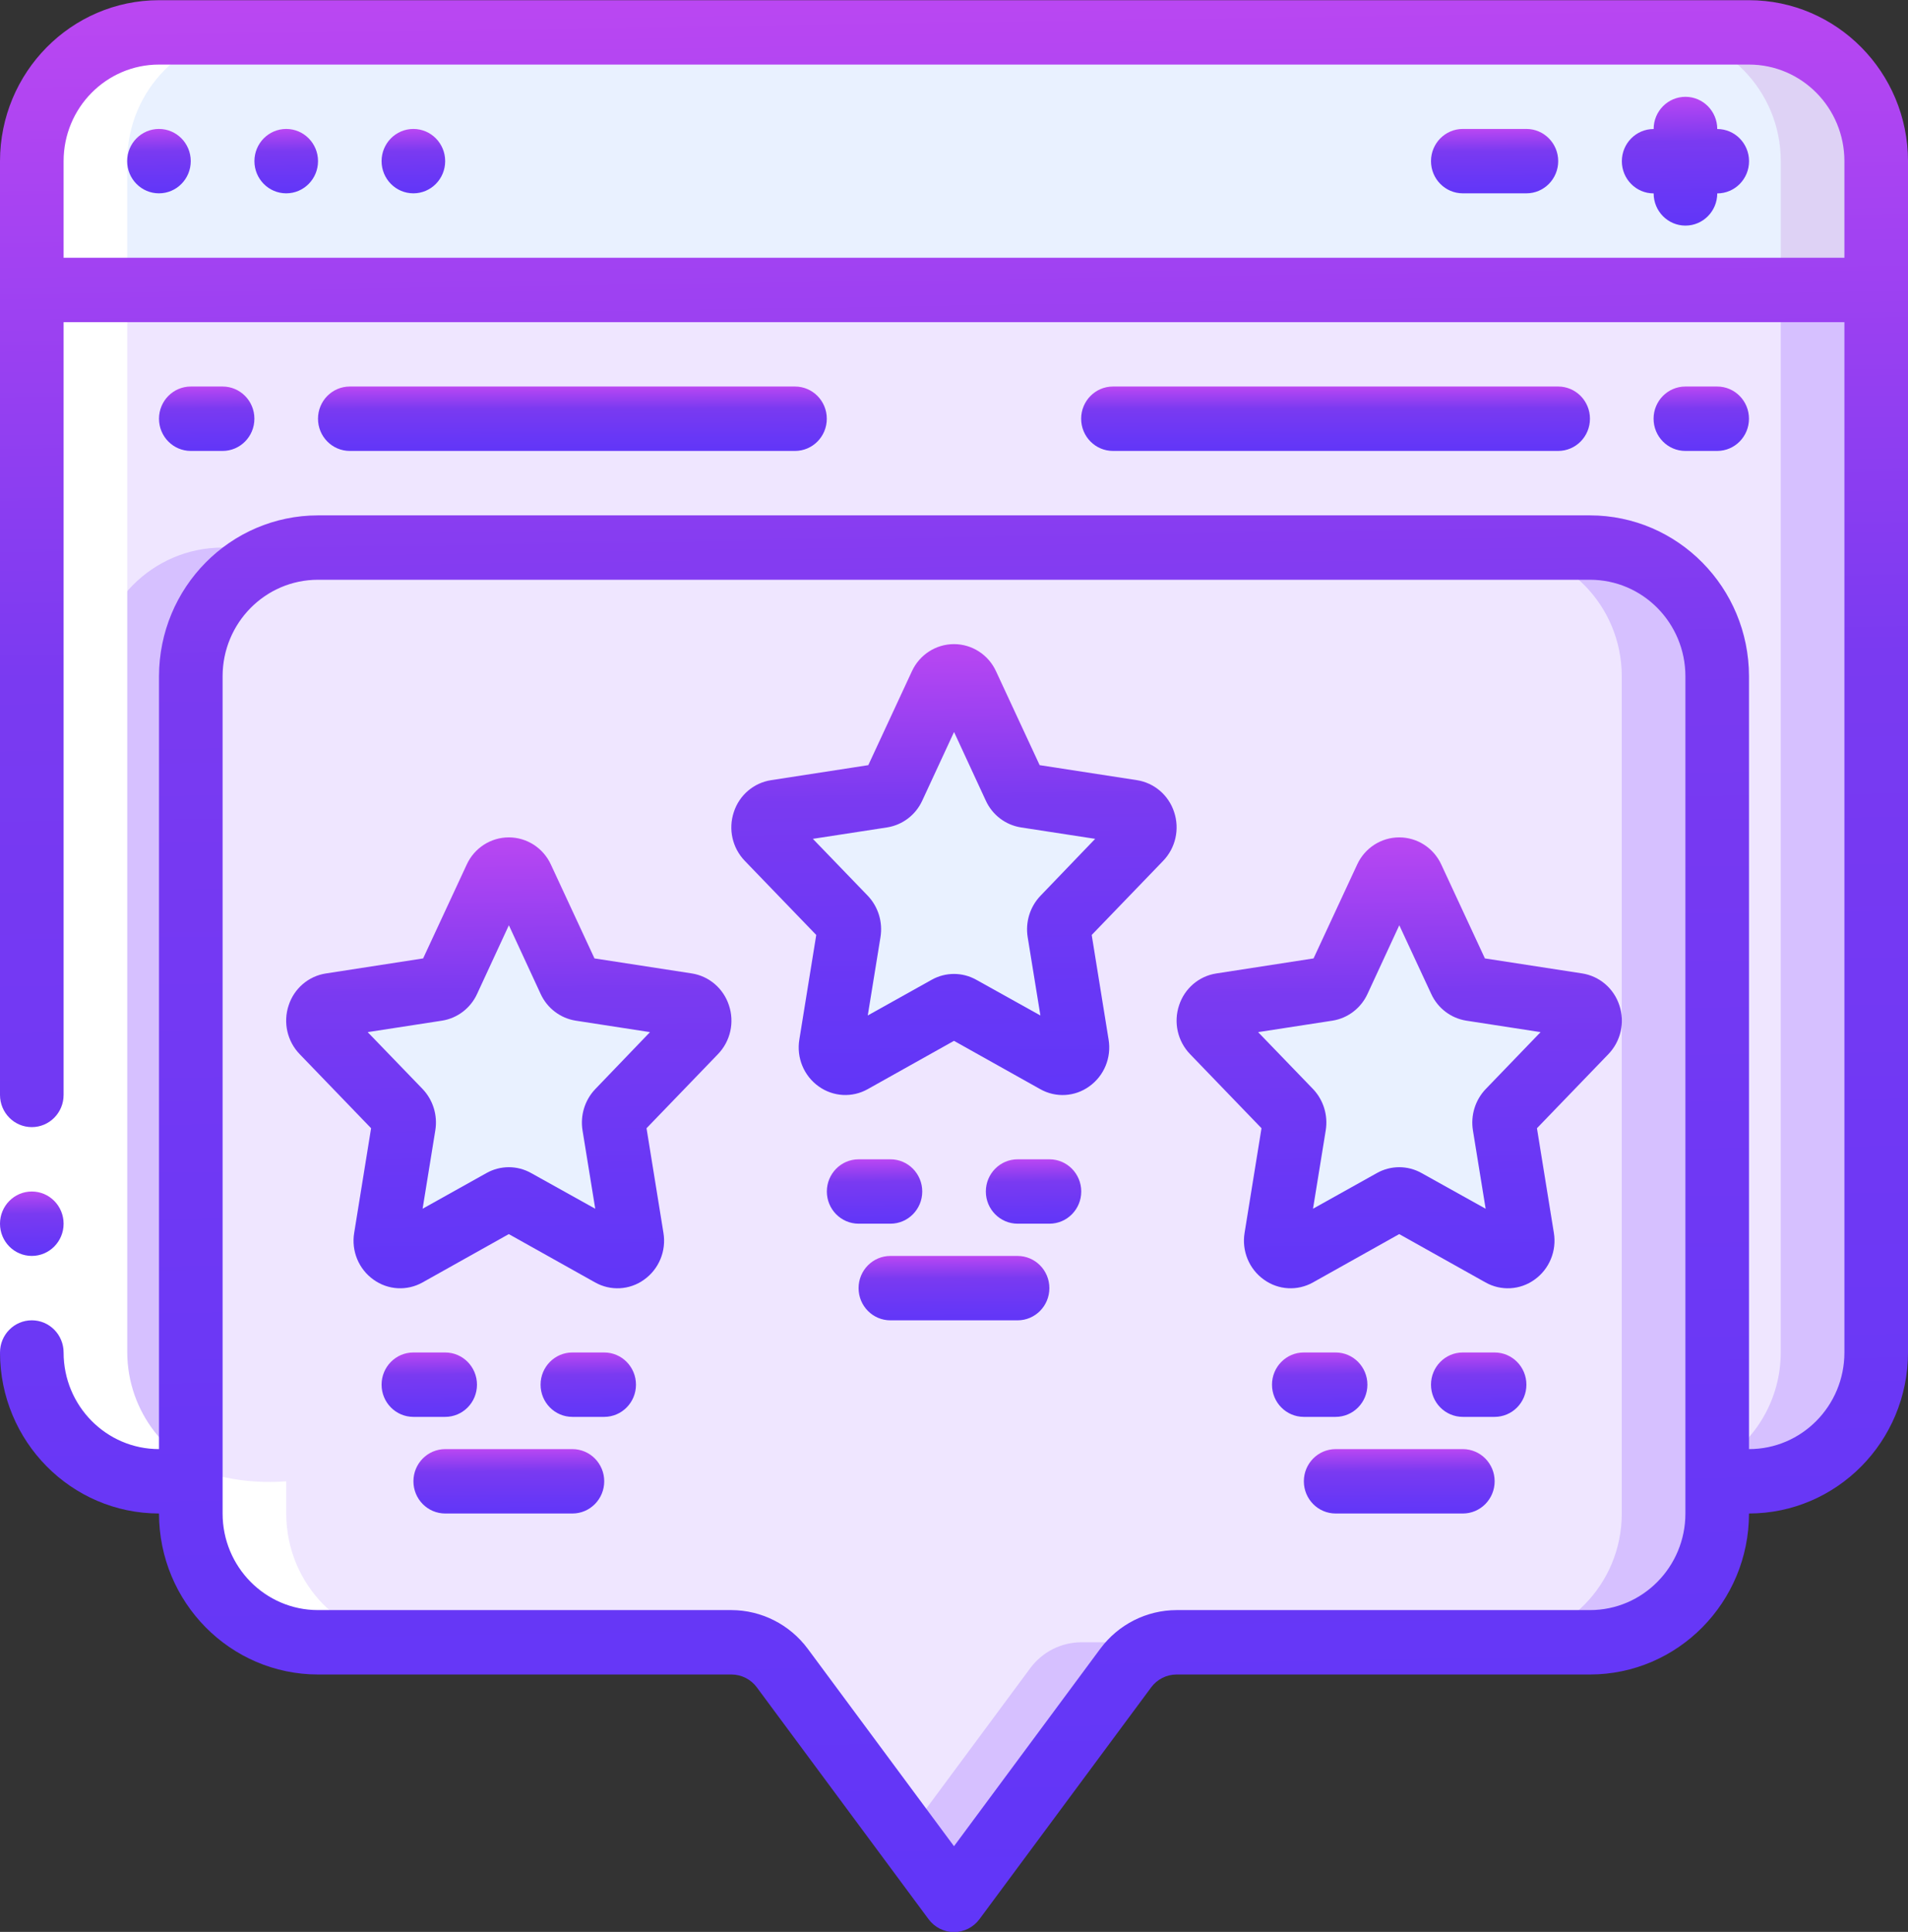 <?xml version="1.0" encoding="UTF-8"?>
<svg xmlns="http://www.w3.org/2000/svg" width="81" height="82" viewBox="0 0 81 82" fill="none">
  <rect x="0" y="0" width="81" height="82" fill="#333333" stroke="none"/>
  <g clip-path="url(#clip0_228_9363)">
    <path d="M79.652 12.309V57.409C79.652 60.428 77.234 62.875 74.252 62.875H72.902V28.709C72.902 25.689 70.484 23.242 67.502 23.242H13.502C10.519 23.242 8.102 25.689 8.102 28.709V62.875H6.752C3.769 62.875 1.352 60.428 1.352 57.409V12.309H79.652Z" fill="#EFE6FF"></path>
    <path d="M4.051 28.709V62.118C4.868 62.609 5.8 62.87 6.751 62.876H8.101V28.709C8.101 25.69 10.518 23.242 13.501 23.242H9.451C6.468 23.242 4.051 25.69 4.051 28.709Z" fill="#D6C0FF"></path>
    <path d="M75.598 12.309V57.409C75.595 59.354 74.565 61.15 72.898 62.118V62.875H74.248C77.231 62.875 79.648 60.428 79.648 57.409V12.309H75.598Z" fill="#D6C0FF"></path>
    <path d="M79.652 6.842V12.308H1.352V6.842C1.352 3.823 3.769 1.375 6.752 1.375H74.252C77.234 1.375 79.652 3.823 79.652 6.842Z" fill="#E9F1FF"></path>
    <path d="M74.249 1.375H70.199C73.182 1.375 75.599 3.823 75.599 6.842V12.308H79.649V6.842C79.649 3.823 77.232 1.375 74.249 1.375Z" fill="#DED2F5"></path>
    <path d="M72.902 28.709V64.242C72.902 67.261 70.484 69.709 67.502 69.709H49.952C49.102 69.712 48.303 70.116 47.792 70.802L40.502 80.642L33.212 70.802C32.7 70.116 31.901 69.712 31.052 69.709H13.502C10.519 69.709 8.102 67.261 8.102 64.242V28.709C8.102 25.69 10.519 23.242 13.502 23.242H67.502C70.484 23.242 72.902 25.69 72.902 28.709Z" fill="#EFE6FF"></path>
    <path d="M67.499 23.242H63.449C66.432 23.242 68.849 25.69 68.849 28.709V64.242C68.849 67.261 66.432 69.709 63.449 69.709H67.499C70.482 69.709 72.899 67.261 72.899 64.242V28.709C72.899 25.69 70.482 23.242 67.499 23.242Z" fill="#D6C0FF"></path>
    <path d="M43.742 70.8L38.477 77.907L40.502 80.64L47.792 70.8C48.303 70.114 49.102 69.71 49.952 69.707H45.902C45.052 69.71 44.253 70.114 43.742 70.8Z" fill="#D6C0FF"></path>
    <path d="M22.168 37.28L24.179 41.608C24.267 41.802 24.445 41.938 24.653 41.971L29.163 42.669C29.402 42.713 29.598 42.887 29.672 43.122C29.745 43.357 29.684 43.613 29.514 43.789L26.239 47.181C26.093 47.334 26.027 47.549 26.061 47.759L26.833 52.543C26.88 52.785 26.785 53.032 26.589 53.18C26.394 53.327 26.133 53.348 25.916 53.234L21.898 50.986C21.713 50.883 21.49 50.883 21.306 50.986L17.282 53.23C17.066 53.344 16.804 53.323 16.609 53.176C16.414 53.028 16.319 52.781 16.365 52.539L17.137 47.755C17.172 47.545 17.106 47.33 16.959 47.177L13.684 43.785C13.514 43.609 13.453 43.353 13.527 43.118C13.6 42.883 13.796 42.709 14.035 42.664L18.546 41.967C18.754 41.934 18.932 41.798 19.019 41.604L21.031 37.276C21.131 37.048 21.354 36.901 21.601 36.902C21.847 36.903 22.069 37.051 22.168 37.28Z" fill="#E9F1FF"></path>
    <path d="M59.964 37.28L61.976 41.608C62.064 41.802 62.242 41.938 62.45 41.971L66.96 42.669C67.199 42.713 67.395 42.887 67.468 43.122C67.542 43.357 67.481 43.613 67.311 43.789L64.036 47.181C63.89 47.334 63.824 47.549 63.858 47.759L64.63 52.543C64.676 52.785 64.582 53.032 64.386 53.18C64.191 53.327 63.929 53.348 63.713 53.234L59.694 50.986C59.51 50.883 59.287 50.883 59.103 50.986L55.079 53.23C54.863 53.344 54.601 53.323 54.406 53.176C54.211 53.028 54.116 52.781 54.162 52.539L54.934 47.755C54.969 47.545 54.903 47.33 54.756 47.177L51.481 43.785C51.311 43.609 51.25 43.353 51.324 43.118C51.397 42.883 51.593 42.709 51.832 42.664L56.342 41.967C56.551 41.934 56.729 41.798 56.816 41.604L58.828 37.276C58.928 37.048 59.151 36.901 59.397 36.902C59.644 36.903 59.866 37.051 59.964 37.28Z" fill="#E9F1FF"></path>
    <path d="M41.066 29.077L43.078 33.405C43.165 33.599 43.343 33.735 43.551 33.768L48.062 34.465C48.301 34.51 48.496 34.684 48.57 34.919C48.644 35.154 48.583 35.41 48.413 35.586L45.138 38.978C44.991 39.131 44.925 39.346 44.959 39.556L45.732 44.34C45.778 44.582 45.683 44.829 45.488 44.977C45.292 45.124 45.031 45.145 44.815 45.031L40.796 42.783C40.612 42.68 40.389 42.68 40.205 42.783L36.18 45.027C35.964 45.141 35.703 45.12 35.508 44.973C35.312 44.825 35.217 44.578 35.264 44.336L36.036 39.552C36.07 39.342 36.004 39.127 35.858 38.974L32.583 35.582C32.412 35.406 32.352 35.15 32.425 34.915C32.499 34.68 32.694 34.506 32.934 34.461L37.444 33.764C37.652 33.731 37.83 33.595 37.918 33.401L39.929 29.073C40.029 28.845 40.253 28.698 40.499 28.699C40.745 28.7 40.968 28.848 41.066 29.077Z" fill="#E9F1FF"></path>
    <path d="M5.461 62.7C6.329 62.885 7.218 62.944 8.102 62.875V64.242C8.102 67.261 10.519 69.708 13.502 69.708H17.552C14.569 69.708 12.152 67.261 12.152 64.242V62.875C11.268 62.944 10.379 62.885 9.511 62.7C7.107 62.095 5.415 59.916 5.402 57.408V6.842C5.402 3.823 7.819 1.375 10.802 1.375H6.752C3.769 1.375 1.352 3.823 1.352 6.842V57.408C1.365 59.916 3.057 62.095 5.461 62.7Z" fill="white"></path>
    <path d="M0 46.473H2.7V57.406H0V46.473Z" fill="white"></path>
    <path d="M1.35 53.308C2.096 53.308 2.7 52.696 2.7 51.941C2.7 51.186 2.096 50.574 1.35 50.574C0.604 50.574 0 51.186 0 51.941C0 52.696 0.604 53.308 1.35 53.308Z" fill="url(#paint0_linear_228_9363)"></path>
    <path d="M74.25 0.008H6.75C3.024 0.012 0.004 3.069 0 6.841V46.474C0 47.229 0.604 47.841 1.35 47.841C2.096 47.841 2.7 47.229 2.7 46.474V13.675H78.3V57.408C78.3 59.672 76.487 61.508 74.25 61.508V28.708C74.246 24.936 71.226 21.879 67.5 21.875H13.5C9.774 21.879 6.754 24.936 6.75 28.708V61.508C4.513 61.508 2.7 59.672 2.7 57.408C2.7 56.653 2.096 56.041 1.35 56.041C0.604 56.041 0 56.653 0 57.408C0.004 61.18 3.024 64.237 6.75 64.241C6.754 68.013 9.774 71.07 13.5 71.075H31.05C31.475 71.075 31.875 71.277 32.13 71.621L39.42 81.461C39.675 81.805 40.075 82.008 40.5 82.008C40.925 82.008 41.325 81.805 41.58 81.461L48.87 71.621C49.125 71.277 49.525 71.075 49.95 71.075H67.5C71.226 71.07 74.246 68.013 74.25 64.241C77.976 64.237 80.996 61.18 81 57.408V6.841C80.996 3.069 77.976 0.012 74.25 0.008ZM71.55 64.241C71.55 66.505 69.737 68.341 67.5 68.341H49.95C48.676 68.343 47.476 68.95 46.71 69.981L40.5 78.363L34.29 69.981C33.523 68.951 32.324 68.344 31.05 68.341H13.5C11.263 68.341 9.45 66.505 9.45 64.241V28.708C9.45 26.443 11.263 24.608 13.5 24.608H67.5C69.737 24.608 71.55 26.443 71.55 28.708V64.241ZM2.7 10.941V6.841C2.7 4.577 4.513 2.741 6.75 2.741H74.25C76.487 2.741 78.3 4.577 78.3 6.841V10.941H2.7Z" fill="url(#paint1_linear_228_9363)"></path>
    <path d="M6.748 8.206C7.494 8.206 8.098 7.594 8.098 6.839C8.098 6.085 7.494 5.473 6.748 5.473C6.003 5.473 5.398 6.085 5.398 6.839C5.398 7.594 6.003 8.206 6.748 8.206Z" fill="url(#paint2_linear_228_9363)"></path>
    <path d="M12.151 8.206C12.896 8.206 13.501 7.594 13.501 6.839C13.501 6.085 12.896 5.473 12.151 5.473C11.405 5.473 10.801 6.085 10.801 6.839C10.801 7.594 11.405 8.206 12.151 8.206Z" fill="url(#paint3_linear_228_9363)"></path>
    <path d="M17.549 8.206C18.295 8.206 18.899 7.594 18.899 6.839C18.899 6.085 18.295 5.473 17.549 5.473C16.804 5.473 16.199 6.085 16.199 6.839C16.199 7.594 16.804 8.206 17.549 8.206Z" fill="url(#paint4_linear_228_9363)"></path>
    <path d="M64.8 5.473H62.1C61.354 5.473 60.75 6.085 60.75 6.839C60.75 7.594 61.354 8.206 62.1 8.206H64.8C65.546 8.206 66.15 7.594 66.15 6.839C66.15 6.085 65.546 5.473 64.8 5.473Z" fill="url(#paint5_linear_228_9363)"></path>
    <path d="M72.902 5.476C72.902 4.721 72.297 4.109 71.552 4.109C70.806 4.109 70.202 4.721 70.202 5.476C69.456 5.476 68.852 6.088 68.852 6.843C68.852 7.598 69.456 8.209 70.202 8.209C70.202 8.964 70.806 9.576 71.552 9.576C72.297 9.576 72.902 8.964 72.902 8.209C73.647 8.209 74.252 7.598 74.252 6.843C74.252 6.088 73.647 5.476 72.902 5.476Z" fill="url(#paint6_linear_228_9363)"></path>
    <path d="M29.366 41.317L25.237 40.68L23.388 36.699C23.065 35.994 22.368 35.543 21.6 35.543C20.833 35.543 20.135 35.994 19.813 36.699L17.963 40.68L13.834 41.319C13.098 41.432 12.487 41.955 12.254 42.672C12.012 43.397 12.193 44.198 12.723 44.745L15.754 47.888L15.037 52.324C14.907 53.094 15.227 53.869 15.859 54.317C16.472 54.758 17.28 54.803 17.938 54.433L21.6 52.382L25.262 54.432C25.919 54.803 26.729 54.759 27.342 54.317C27.974 53.869 28.294 53.093 28.164 52.323L27.447 47.888L30.478 44.745C31.008 44.198 31.189 43.397 30.946 42.672C30.713 41.955 30.102 41.432 29.366 41.317ZM25.27 46.228C24.827 46.693 24.627 47.343 24.73 47.981L25.27 51.306L22.545 49.789C21.957 49.46 21.244 49.46 20.655 49.789L17.941 51.305L18.48 47.98C18.585 47.341 18.384 46.69 17.941 46.224L15.609 43.809L18.768 43.322C19.418 43.218 19.975 42.793 20.253 42.189L21.603 39.273L22.953 42.191C23.231 42.794 23.788 43.218 24.438 43.322L27.594 43.809L25.27 46.228Z" fill="url(#paint7_linear_228_9363)"></path>
    <path d="M67.166 41.317L63.038 40.68L61.188 36.699C60.866 35.994 60.169 35.543 59.401 35.543C58.634 35.543 57.936 35.994 57.614 36.699L55.764 40.68L51.635 41.319C50.898 41.432 50.288 41.955 50.055 42.672C49.813 43.397 49.994 44.198 50.523 44.745L53.554 47.888L52.837 52.324C52.708 53.094 53.028 53.869 53.66 54.317C54.273 54.758 55.081 54.803 55.739 54.433L59.401 52.382L63.062 54.432C63.719 54.803 64.529 54.759 65.143 54.317C65.774 53.869 66.094 53.093 65.965 52.323L65.248 47.888L68.279 44.745C68.808 44.198 68.99 43.397 68.747 42.672C68.514 41.955 67.903 41.432 67.166 41.317ZM63.07 46.228C62.627 46.693 62.427 47.343 62.53 47.981L63.07 51.306L60.346 49.789C59.758 49.46 59.044 49.46 58.456 49.789L55.741 51.305L56.281 47.98C56.385 47.341 56.185 46.69 55.741 46.224L53.41 43.809L56.569 43.322C57.219 43.218 57.775 42.793 58.054 42.189L59.404 39.273L60.761 42.191C61.039 42.794 61.595 43.218 62.246 43.322L65.402 43.809L63.07 46.228Z" fill="url(#paint8_linear_228_9363)"></path>
    <path d="M48.264 33.114L44.136 32.477L42.286 28.496C41.964 27.791 41.266 27.34 40.499 27.34C39.731 27.34 39.034 27.791 38.711 28.496L36.862 32.477L32.732 33.115C31.996 33.229 31.385 33.752 31.153 34.468C30.91 35.194 31.091 35.995 31.621 36.542L34.652 39.685L33.935 44.121C33.806 44.891 34.126 45.666 34.757 46.114C35.37 46.554 36.179 46.599 36.836 46.23L40.499 44.179L44.16 46.229C44.817 46.6 45.627 46.556 46.24 46.114C46.872 45.666 47.192 44.889 47.062 44.12L46.346 39.685L49.376 36.542C49.906 35.995 50.087 35.194 49.845 34.468C49.612 33.752 49.001 33.228 48.264 33.114ZM44.168 38.025C43.725 38.49 43.525 39.14 43.628 39.778L44.168 43.103L41.444 41.586C40.856 41.257 40.142 41.257 39.554 41.586L36.839 43.102L37.379 39.777C37.483 39.138 37.283 38.487 36.839 38.02L34.508 35.605L37.666 35.119C38.317 35.014 38.873 34.59 39.151 33.986L40.502 31.07L41.852 33.987C42.13 34.591 42.686 35.015 43.337 35.119L46.493 35.605L44.168 38.025Z" fill="url(#paint9_linear_228_9363)"></path>
    <path d="M18.899 60.14C19.645 60.14 20.249 59.528 20.249 58.773C20.249 58.018 19.645 57.406 18.899 57.406H17.549C16.804 57.406 16.199 58.018 16.199 58.773C16.199 59.528 16.804 60.14 17.549 60.14H18.899Z" fill="url(#paint10_linear_228_9363)"></path>
    <path d="M25.649 57.406H24.299C23.554 57.406 22.949 58.018 22.949 58.773C22.949 59.528 23.554 60.14 24.299 60.14H25.649C26.395 60.14 26.999 59.528 26.999 58.773C26.999 58.018 26.395 57.406 25.649 57.406Z" fill="url(#paint11_linear_228_9363)"></path>
    <path d="M24.301 61.508H18.901C18.155 61.508 17.551 62.12 17.551 62.874C17.551 63.629 18.155 64.241 18.901 64.241H24.301C25.046 64.241 25.651 63.629 25.651 62.874C25.651 62.12 25.046 61.508 24.301 61.508Z" fill="url(#paint12_linear_228_9363)"></path>
    <path d="M37.802 51.94C38.547 51.94 39.152 51.328 39.152 50.574C39.152 49.819 38.547 49.207 37.802 49.207H36.452C35.706 49.207 35.102 49.819 35.102 50.574C35.102 51.328 35.706 51.94 36.452 51.94H37.802Z" fill="url(#paint13_linear_228_9363)"></path>
    <path d="M44.552 49.207H43.202C42.456 49.207 41.852 49.819 41.852 50.574C41.852 51.328 42.456 51.94 43.202 51.94H44.552C45.297 51.94 45.902 51.328 45.902 50.574C45.902 49.819 45.297 49.207 44.552 49.207Z" fill="url(#paint14_linear_228_9363)"></path>
    <path d="M43.199 53.309H37.799C37.054 53.309 36.449 53.92 36.449 54.675C36.449 55.43 37.054 56.042 37.799 56.042H43.199C43.945 56.042 44.549 55.43 44.549 54.675C44.549 53.92 43.945 53.309 43.199 53.309Z" fill="url(#paint15_linear_228_9363)"></path>
    <path d="M56.7 60.14C57.446 60.14 58.05 59.528 58.05 58.773C58.05 58.018 57.446 57.406 56.7 57.406H55.35C54.604 57.406 54 58.018 54 58.773C54 59.528 54.604 60.14 55.35 60.14H56.7Z" fill="url(#paint16_linear_228_9363)"></path>
    <path d="M63.45 57.406H62.1C61.354 57.406 60.75 58.018 60.75 58.773C60.75 59.528 61.354 60.14 62.1 60.14H63.45C64.196 60.14 64.8 59.528 64.8 58.773C64.8 58.018 64.196 57.406 63.45 57.406Z" fill="url(#paint17_linear_228_9363)"></path>
    <path d="M62.102 61.508H56.702C55.956 61.508 55.352 62.12 55.352 62.874C55.352 63.629 55.956 64.241 56.702 64.241H62.102C62.847 64.241 63.452 63.629 63.452 62.874C63.452 62.12 62.847 61.508 62.102 61.508Z" fill="url(#paint18_linear_228_9363)"></path>
    <path d="M9.45 19.14C10.196 19.14 10.8 18.528 10.8 17.773C10.8 17.018 10.196 16.406 9.45 16.406H8.1C7.354 16.406 6.75 17.018 6.75 17.773C6.75 18.528 7.354 19.14 8.1 19.14H9.45Z" fill="url(#paint19_linear_228_9363)"></path>
    <path d="M33.75 19.14C34.496 19.14 35.1 18.528 35.1 17.773C35.1 17.018 34.496 16.406 33.75 16.406H14.85C14.104 16.406 13.5 17.018 13.5 17.773C13.5 18.528 14.104 19.14 14.85 19.14H33.75Z" fill="url(#paint20_linear_228_9363)"></path>
    <path d="M72.899 19.14C73.645 19.14 74.249 18.528 74.249 17.773C74.249 17.018 73.645 16.406 72.899 16.406H71.549C70.804 16.406 70.199 17.018 70.199 17.773C70.199 18.528 70.804 19.14 71.549 19.14H72.899Z" fill="url(#paint21_linear_228_9363)"></path>
    <path d="M66.148 19.14C66.894 19.14 67.498 18.528 67.498 17.773C67.498 17.018 66.894 16.406 66.148 16.406H47.248C46.503 16.406 45.898 17.018 45.898 17.773C45.898 18.528 46.503 19.14 47.248 19.14H66.148Z" fill="url(#paint22_linear_228_9363)"></path>
  </g>
  <defs>
    <linearGradient id="paint0_linear_228_9363" x1="0.515" y1="50.509" x2="0.568" y2="54.029" gradientUnits="userSpaceOnUse">
      <stop stop-color="#BF48F2"></stop>
      <stop offset="0.29" stop-color="#7A3AF1"></stop>
      <stop offset="0.63" stop-color="#6837F6"></stop>
      <stop offset="1" stop-color="#5935FA"></stop>
    </linearGradient>
    <linearGradient id="paint1_linear_228_9363" x1="15.439" y1="-1.956" x2="17.054" y2="103.641" gradientUnits="userSpaceOnUse">
      <stop stop-color="#BF48F2"></stop>
      <stop offset="0.29" stop-color="#7A3AF1"></stop>
      <stop offset="0.63" stop-color="#6837F6"></stop>
      <stop offset="1" stop-color="#5935FA"></stop>
    </linearGradient>
    <linearGradient id="paint2_linear_228_9363" x1="5.913" y1="5.407" x2="5.967" y2="8.927" gradientUnits="userSpaceOnUse">
      <stop stop-color="#BF48F2"></stop>
      <stop offset="0.29" stop-color="#7A3AF1"></stop>
      <stop offset="0.63" stop-color="#6837F6"></stop>
      <stop offset="1" stop-color="#5935FA"></stop>
    </linearGradient>
    <linearGradient id="paint3_linear_228_9363" x1="11.315" y1="5.407" x2="11.369" y2="8.927" gradientUnits="userSpaceOnUse">
      <stop stop-color="#BF48F2"></stop>
      <stop offset="0.29" stop-color="#7A3AF1"></stop>
      <stop offset="0.63" stop-color="#6837F6"></stop>
      <stop offset="1" stop-color="#5935FA"></stop>
    </linearGradient>
    <linearGradient id="paint4_linear_228_9363" x1="16.714" y1="5.407" x2="16.768" y2="8.927" gradientUnits="userSpaceOnUse">
      <stop stop-color="#BF48F2"></stop>
      <stop offset="0.29" stop-color="#7A3AF1"></stop>
      <stop offset="0.63" stop-color="#6837F6"></stop>
      <stop offset="1" stop-color="#5935FA"></stop>
    </linearGradient>
    <linearGradient id="paint5_linear_228_9363" x1="61.779" y1="5.407" x2="61.806" y2="8.928" gradientUnits="userSpaceOnUse">
      <stop stop-color="#BF48F2"></stop>
      <stop offset="0.29" stop-color="#7A3AF1"></stop>
      <stop offset="0.63" stop-color="#6837F6"></stop>
      <stop offset="1" stop-color="#5935FA"></stop>
    </linearGradient>
    <linearGradient id="paint6_linear_228_9363" x1="69.881" y1="3.978" x2="69.989" y2="11.018" gradientUnits="userSpaceOnUse">
      <stop stop-color="#BF48F2"></stop>
      <stop offset="0.29" stop-color="#7A3AF1"></stop>
      <stop offset="0.63" stop-color="#6837F6"></stop>
      <stop offset="1" stop-color="#5935FA"></stop>
    </linearGradient>
    <linearGradient id="paint7_linear_228_9363" x1="15.752" y1="35.085" x2="16.129" y2="59.731" gradientUnits="userSpaceOnUse">
      <stop stop-color="#BF48F2"></stop>
      <stop offset="0.29" stop-color="#7A3AF1"></stop>
      <stop offset="0.63" stop-color="#6837F6"></stop>
      <stop offset="1" stop-color="#5935FA"></stop>
    </linearGradient>
    <linearGradient id="paint8_linear_228_9363" x1="53.552" y1="35.085" x2="53.929" y2="59.731" gradientUnits="userSpaceOnUse">
      <stop stop-color="#BF48F2"></stop>
      <stop offset="0.29" stop-color="#7A3AF1"></stop>
      <stop offset="0.63" stop-color="#6837F6"></stop>
      <stop offset="1" stop-color="#5935FA"></stop>
    </linearGradient>
    <linearGradient id="paint9_linear_228_9363" x1="34.65" y1="26.881" x2="35.027" y2="51.528" gradientUnits="userSpaceOnUse">
      <stop stop-color="#BF48F2"></stop>
      <stop offset="0.29" stop-color="#7A3AF1"></stop>
      <stop offset="0.63" stop-color="#6837F6"></stop>
      <stop offset="1" stop-color="#5935FA"></stop>
    </linearGradient>
    <linearGradient id="paint10_linear_228_9363" x1="16.971" y1="57.341" x2="17.007" y2="60.861" gradientUnits="userSpaceOnUse">
      <stop stop-color="#BF48F2"></stop>
      <stop offset="0.29" stop-color="#7A3AF1"></stop>
      <stop offset="0.63" stop-color="#6837F6"></stop>
      <stop offset="1" stop-color="#5935FA"></stop>
    </linearGradient>
    <linearGradient id="paint11_linear_228_9363" x1="23.721" y1="57.341" x2="23.757" y2="60.861" gradientUnits="userSpaceOnUse">
      <stop stop-color="#BF48F2"></stop>
      <stop offset="0.29" stop-color="#7A3AF1"></stop>
      <stop offset="0.63" stop-color="#6837F6"></stop>
      <stop offset="1" stop-color="#5935FA"></stop>
    </linearGradient>
    <linearGradient id="paint12_linear_228_9363" x1="19.095" y1="61.442" x2="19.113" y2="64.963" gradientUnits="userSpaceOnUse">
      <stop stop-color="#BF48F2"></stop>
      <stop offset="0.29" stop-color="#7A3AF1"></stop>
      <stop offset="0.63" stop-color="#6837F6"></stop>
      <stop offset="1" stop-color="#5935FA"></stop>
    </linearGradient>
    <linearGradient id="paint13_linear_228_9363" x1="35.873" y1="49.142" x2="35.909" y2="52.662" gradientUnits="userSpaceOnUse">
      <stop stop-color="#BF48F2"></stop>
      <stop offset="0.29" stop-color="#7A3AF1"></stop>
      <stop offset="0.63" stop-color="#6837F6"></stop>
      <stop offset="1" stop-color="#5935FA"></stop>
    </linearGradient>
    <linearGradient id="paint14_linear_228_9363" x1="42.623" y1="49.142" x2="42.659" y2="52.662" gradientUnits="userSpaceOnUse">
      <stop stop-color="#BF48F2"></stop>
      <stop offset="0.29" stop-color="#7A3AF1"></stop>
      <stop offset="0.63" stop-color="#6837F6"></stop>
      <stop offset="1" stop-color="#5935FA"></stop>
    </linearGradient>
    <linearGradient id="paint15_linear_228_9363" x1="37.993" y1="53.243" x2="38.011" y2="56.764" gradientUnits="userSpaceOnUse">
      <stop stop-color="#BF48F2"></stop>
      <stop offset="0.29" stop-color="#7A3AF1"></stop>
      <stop offset="0.63" stop-color="#6837F6"></stop>
      <stop offset="1" stop-color="#5935FA"></stop>
    </linearGradient>
    <linearGradient id="paint16_linear_228_9363" x1="54.772" y1="57.341" x2="54.808" y2="60.861" gradientUnits="userSpaceOnUse">
      <stop stop-color="#BF48F2"></stop>
      <stop offset="0.29" stop-color="#7A3AF1"></stop>
      <stop offset="0.63" stop-color="#6837F6"></stop>
      <stop offset="1" stop-color="#5935FA"></stop>
    </linearGradient>
    <linearGradient id="paint17_linear_228_9363" x1="61.522" y1="57.341" x2="61.558" y2="60.861" gradientUnits="userSpaceOnUse">
      <stop stop-color="#BF48F2"></stop>
      <stop offset="0.29" stop-color="#7A3AF1"></stop>
      <stop offset="0.63" stop-color="#6837F6"></stop>
      <stop offset="1" stop-color="#5935FA"></stop>
    </linearGradient>
    <linearGradient id="paint18_linear_228_9363" x1="56.895" y1="61.442" x2="56.913" y2="64.963" gradientUnits="userSpaceOnUse">
      <stop stop-color="#BF48F2"></stop>
      <stop offset="0.29" stop-color="#7A3AF1"></stop>
      <stop offset="0.63" stop-color="#6837F6"></stop>
      <stop offset="1" stop-color="#5935FA"></stop>
    </linearGradient>
    <linearGradient id="paint19_linear_228_9363" x1="7.522" y1="16.341" x2="7.558" y2="19.861" gradientUnits="userSpaceOnUse">
      <stop stop-color="#BF48F2"></stop>
      <stop offset="0.29" stop-color="#7A3AF1"></stop>
      <stop offset="0.63" stop-color="#6837F6"></stop>
      <stop offset="1" stop-color="#5935FA"></stop>
    </linearGradient>
    <linearGradient id="paint20_linear_228_9363" x1="17.617" y1="16.341" x2="17.624" y2="19.861" gradientUnits="userSpaceOnUse">
      <stop stop-color="#BF48F2"></stop>
      <stop offset="0.29" stop-color="#7A3AF1"></stop>
      <stop offset="0.63" stop-color="#6837F6"></stop>
      <stop offset="1" stop-color="#5935FA"></stop>
    </linearGradient>
    <linearGradient id="paint21_linear_228_9363" x1="70.971" y1="16.341" x2="71.007" y2="19.861" gradientUnits="userSpaceOnUse">
      <stop stop-color="#BF48F2"></stop>
      <stop offset="0.29" stop-color="#7A3AF1"></stop>
      <stop offset="0.63" stop-color="#6837F6"></stop>
      <stop offset="1" stop-color="#5935FA"></stop>
    </linearGradient>
    <linearGradient id="paint22_linear_228_9363" x1="50.016" y1="16.341" x2="50.022" y2="19.861" gradientUnits="userSpaceOnUse">
      <stop stop-color="#BF48F2"></stop>
      <stop offset="0.29" stop-color="#7A3AF1"></stop>
      <stop offset="0.63" stop-color="#6837F6"></stop>
      <stop offset="1" stop-color="#5935FA"></stop>
    </linearGradient>
    <clipPath id="clip0_228_9363">
      <rect width="81" height="82" fill="white" transform="translate(0 0.008)"></rect>
    </clipPath>
  </defs>
</svg>
